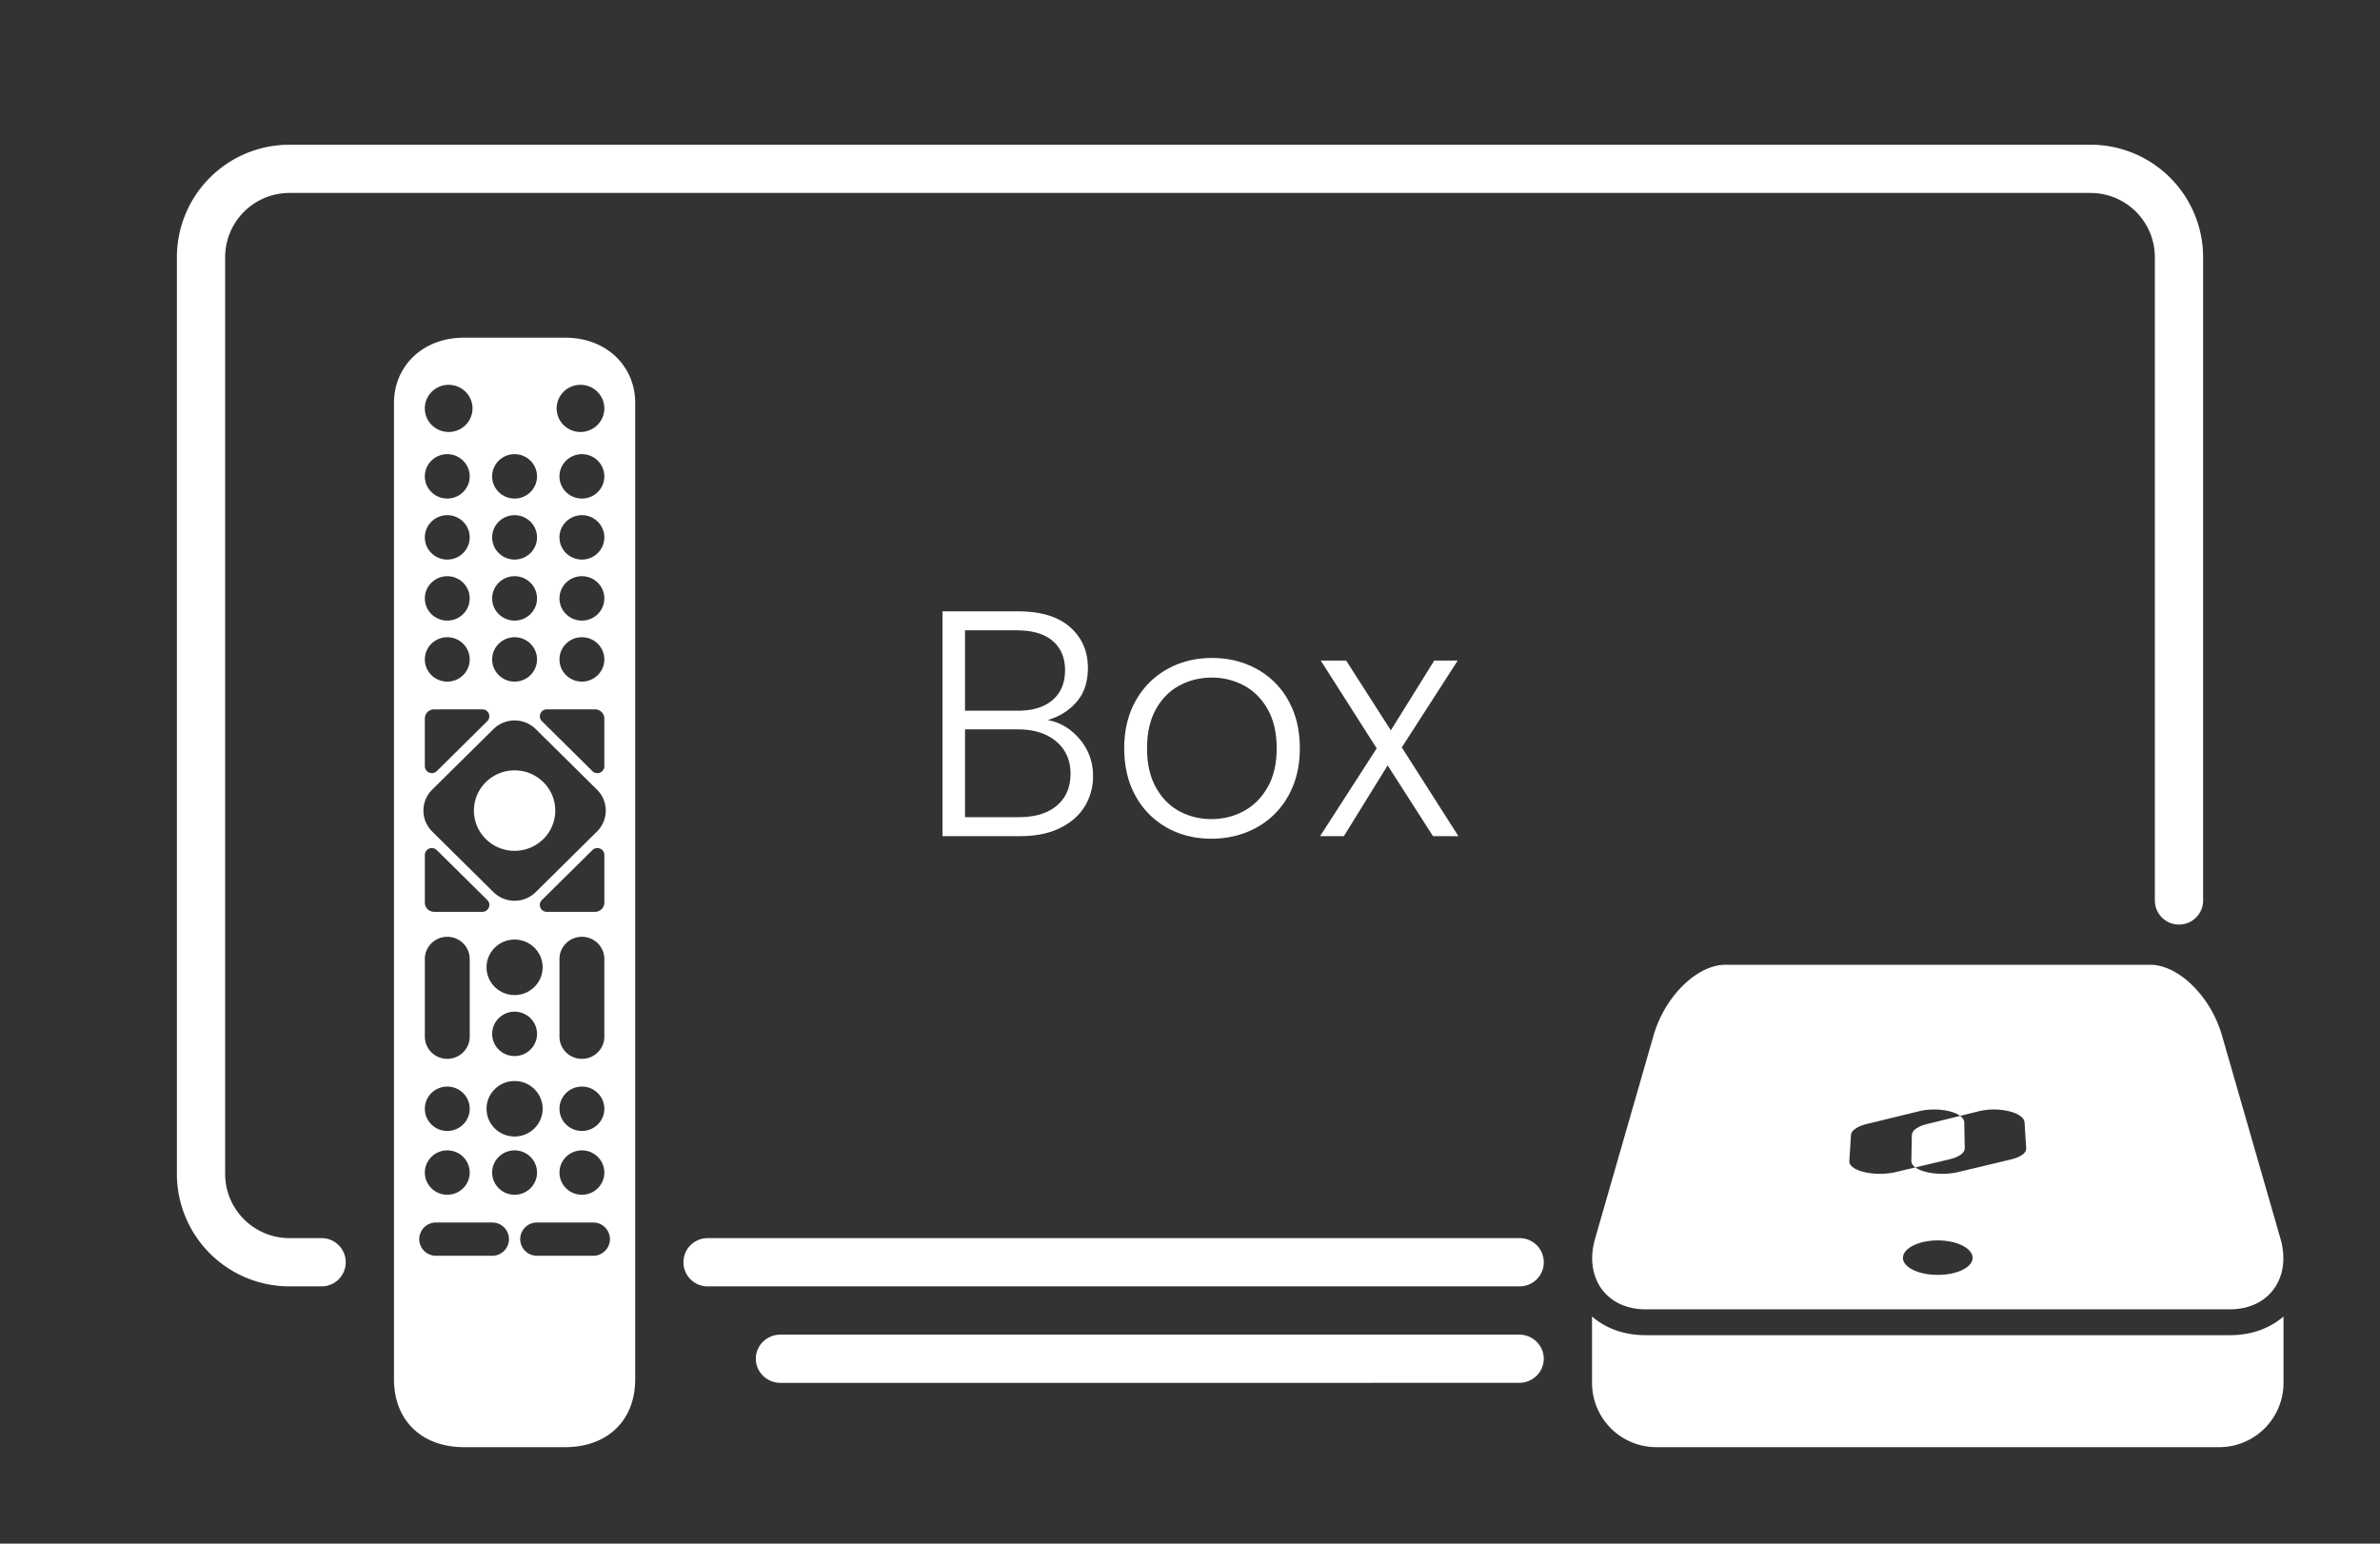 <svg width="148" height="96" viewBox="0 0 148 96" xmlns="http://www.w3.org/2000/svg">
    <rect x="0" y="0" width="148" height="96" fill="#333333" stroke="none"/>
    <g fill="none" fill-rule="evenodd">
        <path d="M94.469 83c.845 0 1.531.672 1.531 1.5s-.686 1.5-1.531 1.5H48.53C47.686 86 47 85.328 47 84.5s.686-1.5 1.531-1.5H94.47z" fill="#FFF" fill-rule="nonzero"/>
        <path d="M142 81.873V86a4 4 0 0 1-4 4h-35a4 4 0 0 1-4-4v-4.127c.833.72 1.962 1.163 3.33 1.163h36.34c1.368 0 2.497-.444 3.33-1.163zM133.707 60c1.768 0 3.767 1.966 4.465 4.39l3.64 12.648c.697 2.425-.71 4.39-3.142 4.39h-36.34c-2.433 0-3.84-1.965-3.141-4.39l3.639-12.648c.698-2.424 2.697-4.39 4.465-4.39h26.414zM120.5 77.143c-1.179 0-2.148.48-2.165 1.071-.017.592.952 1.072 2.165 1.072s2.182-.48 2.165-1.072c-.017-.591-.986-1.071-2.165-1.071zM123.984 69l-.189.004c-.25.011-.5.045-.73.102l-1.173.291-.108-.07c-.234-.136-.555-.233-.91-.284l-.033-.005a4.09 4.09 0 0 0-.373-.034L120.27 69l-.188.004a3.802 3.802 0 0 0-.736.102l-3.262.796-.189.052c-.238.074-.427.169-.567.28l-.013.009c-.128.105-.204.223-.212.348L115 72.206l.005.08c.02.11.094.217.228.317.234.173.608.294 1.037.354l.022.004c.2.026.397.039.606.039l.198-.004c.266-.011.529-.045.774-.102l1.236-.291.112.07c.24.136.571.233.943.284l.035.005c.186.025.386.038.593.038l.198-.004c.265-.011.527-.045.77-.102l3.325-.796.187-.052c.236-.074.419-.17.545-.277l.013-.012c.118-.105.18-.223.172-.348l-.103-1.615-.015-.08c-.034-.11-.118-.217-.26-.317-.243-.173-.617-.294-1.032-.354l-.024-.004a4.097 4.097 0 0 0-.58-.039zm-2.094.398.093.076.07.078c.062.08.092.162.094.243l.03 1.614-.011.092a.521.521 0 0 1-.175.256l-.016.014a1.66 1.66 0 0 1-.556.275l-.19.052-2.121.504-.093-.076-.071-.078a.405.405 0 0 1-.079-.161l-.008-.081.031-1.615.016-.092a.551.551 0 0 1 .181-.256l.018-.014c.129-.106.313-.201.55-.275l.186-.052 2.051-.504z" fill="#FFF"/>
        <path d="M35.14 21c2.616 0 4.36 1.811 4.36 4.054v60.72C39.5 88.36 37.756 90 35.14 90h-6.28c-2.616 0-4.36-1.639-4.36-4.226v-60.72C24.5 22.81 26.244 21 28.86 21h6.28zm1.744 55.028h-3.489a1.04 1.04 0 0 0-1.046 1.034 1.04 1.04 0 0 0 1.046 1.035h3.489a1.04 1.04 0 0 0 1.046-1.034 1.04 1.04 0 0 0-1.046-1.035zm-6.28 0h-3.488a1.04 1.04 0 0 0-1.046 1.034 1.04 1.04 0 0 0 1.046 1.035h3.489a1.04 1.04 0 0 0 1.046-1.034 1.04 1.04 0 0 0-1.046-1.035zm5.582-4.486c-.77 0-1.395.618-1.395 1.38 0 .763.624 1.38 1.395 1.38.77 0 1.395-.617 1.395-1.38 0-.762-.624-1.38-1.395-1.38zm-4.186 0c-.77 0-1.395.618-1.395 1.38 0 .763.624 1.38 1.395 1.38.77 0 1.395-.617 1.395-1.38 0-.762-.624-1.38-1.395-1.38zm-4.186 0c-.77 0-1.395.618-1.395 1.38 0 .763.624 1.38 1.395 1.38.77 0 1.395-.617 1.395-1.38 0-.762-.624-1.38-1.395-1.38zM32 67.23c-.963 0-1.744.772-1.744 1.725 0 .953.78 1.725 1.744 1.725.963 0 1.744-.772 1.744-1.725 0-.953-.78-1.725-1.744-1.725zm4.186.345c-.77 0-1.395.618-1.395 1.38 0 .762.624 1.38 1.395 1.38.77 0 1.395-.618 1.395-1.38 0-.762-.624-1.38-1.395-1.38zm-8.372 0c-.77 0-1.395.618-1.395 1.38 0 .762.624 1.38 1.395 1.38.77 0 1.395-.618 1.395-1.38 0-.762-.624-1.38-1.395-1.38zm8.372-9.315c-.77 0-1.395.618-1.395 1.38v4.83c0 .762.624 1.38 1.395 1.38.77 0 1.395-.618 1.395-1.38v-4.83c0-.762-.624-1.38-1.395-1.38zm-8.372 0c-.77 0-1.395.618-1.395 1.38v4.83c0 .762.624 1.38 1.395 1.38.77 0 1.395-.618 1.395-1.38v-4.83c0-.762-.624-1.38-1.395-1.38zM32 62.917c-.77 0-1.395.618-1.395 1.38 0 .763.624 1.38 1.395 1.38.77 0 1.395-.617 1.395-1.38 0-.762-.624-1.38-1.395-1.38zm0-4.485c-.963 0-1.744.773-1.744 1.725 0 .953.78 1.726 1.744 1.726.963 0 1.744-.773 1.744-1.726 0-.952-.78-1.724-1.744-1.724zm5.147-5.692a.437.437 0 0 0-.292.112l-.015.014-3.143 3.108a.426.426 0 0 0 0 .608c.081.08.192.126.307.126h2.998c.32 0 .58-.257.58-.573V53.17a.432.432 0 0 0-.435-.43zm-10.294 0a.432.432 0 0 0-.434.43v2.965c0 .316.259.573.579.573h2.998a.437.437 0 0 0 .307-.126.426.426 0 0 0 0-.608l-3.143-3.108-.015-.014a.437.437 0 0 0-.292-.112zm6.437-7.422a1.878 1.878 0 0 0-2.607.027l-3.806 3.763a1.828 1.828 0 0 0 0 2.606l3.806 3.764c.727.72 1.907.72 2.634 0l3.806-3.764a1.828 1.828 0 0 0 0-2.606l-3.806-3.763-.027-.027zM32 47.91c.698 0 1.33.28 1.788.733a2.48 2.48 0 0 1 0 3.537 2.535 2.535 0 0 1-1.788.733 2.535 2.535 0 0 1-1.788-.733 2.48 2.48 0 0 1 0-3.537A2.535 2.535 0 0 1 32 47.91zm5.002-3.795h-2.998a.437.437 0 0 0-.307.126.426.426 0 0 0 0 .607l3.143 3.109.015.014c.08.071.184.111.292.111.24 0 .434-.192.434-.43v-2.964a.576.576 0 0 0-.579-.573zm-7.006 0h-2.998c-.32 0-.58.256-.58.573v2.965a.437.437 0 0 0 .727.318l.015-.014 3.143-3.109a.426.426 0 0 0 0-.607.437.437 0 0 0-.307-.126zm6.19-4.485c-.77 0-1.395.618-1.395 1.38 0 .762.624 1.38 1.395 1.38.77 0 1.395-.618 1.395-1.38 0-.762-.624-1.38-1.395-1.38zm-4.186 0c-.77 0-1.395.618-1.395 1.38 0 .762.624 1.38 1.395 1.38.77 0 1.395-.618 1.395-1.38 0-.762-.624-1.38-1.395-1.38zm-4.186 0c-.77 0-1.395.618-1.395 1.38 0 .762.624 1.38 1.395 1.38.77 0 1.395-.618 1.395-1.38 0-.762-.624-1.38-1.395-1.38zm8.372-3.795c-.77 0-1.395.618-1.395 1.38 0 .762.624 1.38 1.395 1.38.77 0 1.395-.618 1.395-1.38 0-.762-.624-1.38-1.395-1.38zm-4.186 0c-.77 0-1.395.618-1.395 1.38 0 .762.624 1.38 1.395 1.38.77 0 1.395-.618 1.395-1.38 0-.762-.624-1.38-1.395-1.38zm-4.186 0c-.77 0-1.395.618-1.395 1.38 0 .762.624 1.38 1.395 1.38.77 0 1.395-.618 1.395-1.38 0-.762-.624-1.38-1.395-1.38zm8.372-3.795c-.77 0-1.395.618-1.395 1.38 0 .762.624 1.38 1.395 1.38.77 0 1.395-.618 1.395-1.38 0-.762-.624-1.38-1.395-1.38zm-4.186 0c-.77 0-1.395.618-1.395 1.38 0 .762.624 1.38 1.395 1.38.77 0 1.395-.618 1.395-1.38 0-.762-.624-1.38-1.395-1.38zm-4.186 0c-.77 0-1.395.618-1.395 1.38 0 .762.624 1.38 1.395 1.38.77 0 1.395-.618 1.395-1.38 0-.762-.624-1.38-1.395-1.38zm8.372-3.795c-.77 0-1.395.618-1.395 1.38 0 .762.624 1.38 1.395 1.38.77 0 1.395-.618 1.395-1.38 0-.762-.624-1.38-1.395-1.38zm-4.186 0c-.77 0-1.395.618-1.395 1.38 0 .762.624 1.38 1.395 1.38.77 0 1.395-.618 1.395-1.38 0-.762-.624-1.38-1.395-1.38zm-4.186 0c-.77 0-1.395.618-1.395 1.38 0 .762.624 1.38 1.395 1.38.77 0 1.395-.618 1.395-1.38 0-.762-.624-1.38-1.395-1.38zm8.285-4.313c-.819 0-1.483.657-1.483 1.467s.664 1.466 1.483 1.466c.819 0 1.482-.656 1.482-1.466 0-.81-.663-1.466-1.482-1.466zm-8.198 0c-.819 0-1.482.657-1.482 1.467s.663 1.466 1.482 1.466 1.483-.656 1.483-1.466c0-.81-.664-1.466-1.483-1.466z" fill="#FFF" fill-rule="nonzero"/>
        <g fill="#FFF" fill-rule="nonzero">
            <path d="M65.15 44.78c.787.147 1.453.547 2 1.2.547.653.82 1.413.82 2.28 0 .707-.177 1.343-.53 1.91-.353.567-.87 1.013-1.55 1.34-.68.327-1.493.49-2.44.49h-4.84V38.02h4.7c1.413 0 2.49.327 3.23.98.74.653 1.11 1.5 1.11 2.54 0 .867-.233 1.57-.7 2.11-.467.54-1.067.917-1.8 1.13zm-5.14-.58h3.26c.947 0 1.677-.223 2.19-.67.513-.447.77-1.063.77-1.85 0-.773-.257-1.38-.77-1.82-.513-.44-1.263-.66-2.25-.66h-3.2v5zm3.34 6.62c1.013 0 1.803-.24 2.37-.72.567-.48.85-1.14.85-1.98 0-.84-.297-1.51-.89-2.01-.593-.5-1.39-.75-2.39-.75h-3.28v5.46h3.34zM75.33 52.16c-1.027 0-1.95-.23-2.77-.69a4.987 4.987 0 0 1-1.94-1.96c-.473-.847-.71-1.837-.71-2.97 0-1.133.24-2.123.72-2.97a5.036 5.036 0 0 1 1.96-1.96c.827-.46 1.753-.69 2.78-.69s1.957.23 2.79.69a4.95 4.95 0 0 1 1.96 1.96c.473.847.71 1.837.71 2.97 0 1.12-.24 2.107-.72 2.96a4.98 4.98 0 0 1-1.98 1.97c-.84.46-1.773.69-2.8.69zm0-1.22c.72 0 1.387-.163 2-.49.613-.327 1.11-.82 1.49-1.48.38-.66.57-1.47.57-2.43 0-.96-.187-1.77-.56-2.43-.373-.66-.867-1.153-1.48-1.48a4.189 4.189 0 0 0-2-.49c-.72 0-1.387.163-2 .49-.613.327-1.103.82-1.47 1.48s-.55 1.47-.55 2.43c0 .96.183 1.77.55 2.43.367.66.853 1.153 1.46 1.48a4.13 4.13 0 0 0 1.99.49zM89.11 52l-2.82-4.4-2.72 4.4h-1.48l3.52-5.46-3.48-5.46h1.58l2.78 4.34 2.7-4.34h1.46l-3.48 5.4L90.69 52z"/>
        </g>
        <path d="M20 78.5h-2a5.5 5.5 0 0 1-5.5-5.5V16a5.5 5.5 0 0 1 5.5-5.5h112a5.5 5.5 0 0 1 5.5 5.5v40m-41 22.5H44" stroke="#FFF" stroke-width="3" stroke-linecap="round" stroke-linejoin="round"/>
    </g>
</svg>
